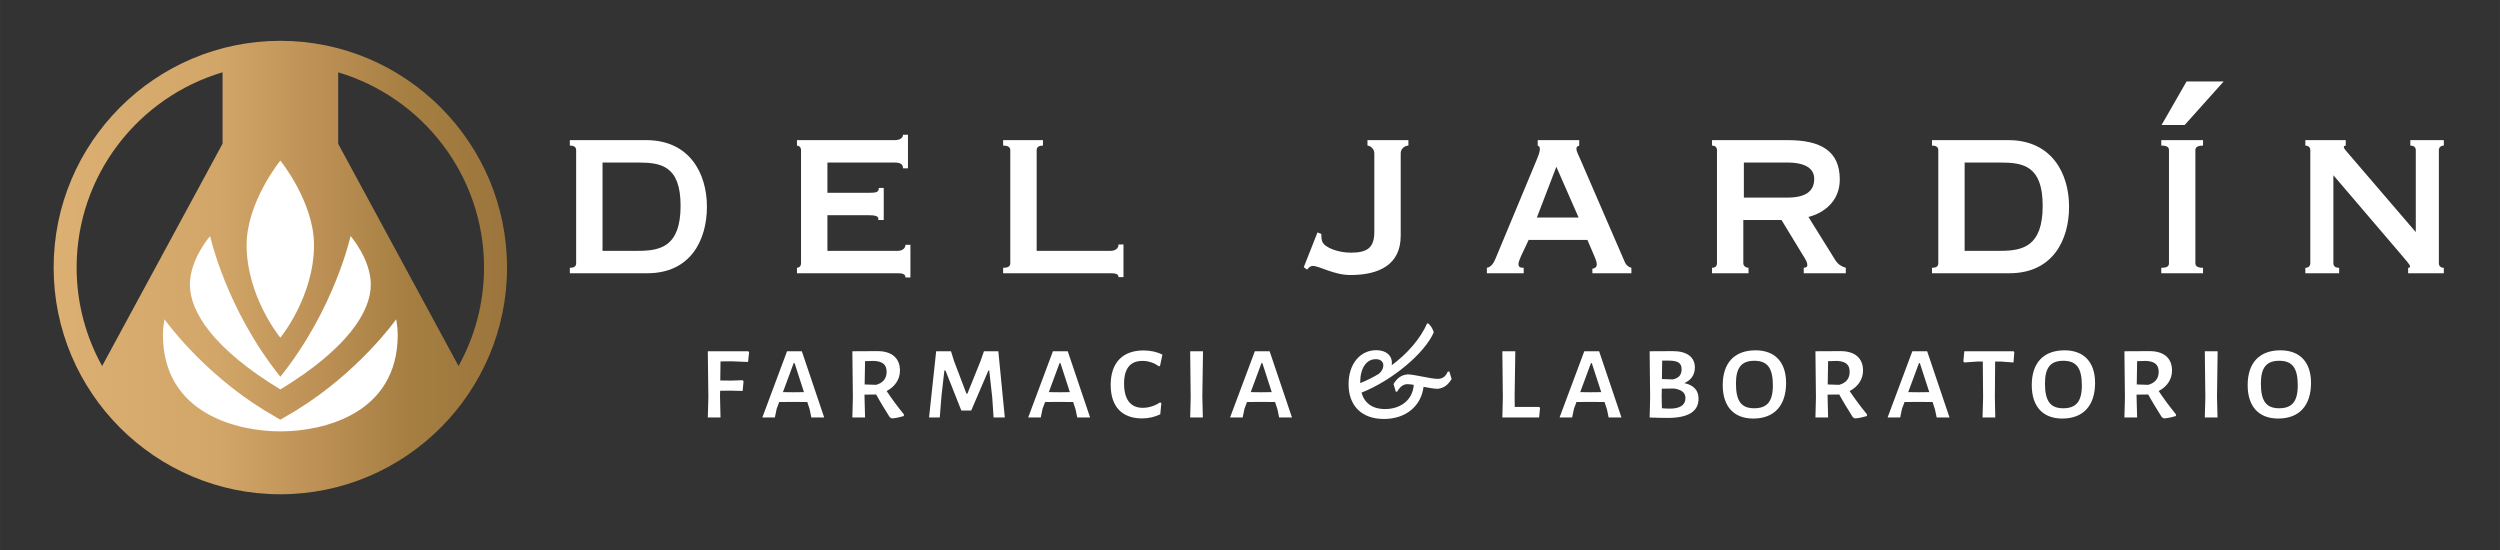 <?xml version="1.0" encoding="UTF-8"?>
<!DOCTYPE svg PUBLIC "-//W3C//DTD SVG 1.1//EN" "http://www.w3.org/Graphics/SVG/1.1/DTD/svg11.dtd">
<!-- Creator: CorelDRAW 2021 (64-Bit) -->
<svg xmlns="http://www.w3.org/2000/svg" xml:space="preserve" width="300px" height="66px" version="1.1" style="shape-rendering:geometricPrecision; text-rendering:geometricPrecision; image-rendering:optimizeQuality; fill-rule:evenodd; clip-rule:evenodd"
viewBox="0 0 59.031 12.987"
 xmlns:xlink="http://www.w3.org/1999/xlink"
 xmlns:xodm="http://www.corel.com/coreldraw/odm/2003">
 <rect x="0" y="0" width="59.031" height="12.987" fill="#333333" stroke="none"/>
 <defs>
  <style type="text/css">
   <![CDATA[
    .fil0 {fill:none}
    .fil3 {fill:white;fill-rule:nonzero}
    .fil1 {fill:white;fill-rule:nonzero}
    .fil2 {fill:url(#id0)}
   ]]>
  </style>
  <linearGradient id="id0" gradientUnits="userSpaceOnUse" x1="1.266" y1="6.317" x2="11.972" y2="6.317">
   <stop offset="0" style="stop-opacity:1; stop-color:#DCB073"/>
   <stop offset="0.361" style="stop-opacity:1; stop-color:#D2A668"/>
   <stop offset="0.612" style="stop-opacity:1; stop-color:#BA8E53"/>
   <stop offset="0.788" style="stop-opacity:1; stop-color:#A57E41"/>
   <stop offset="1" style="stop-opacity:1; stop-color:#9B753C"/>
  </linearGradient>
 </defs>
 <g id="Capa_x0020_1">
  <rect class="fil0" width="59.031" height="12.987"/>
  <g id="_2491872986848">
   <path class="fil1" d="M30.785 6.309l0.324 -0.821 0.091 0.036c0,0.063 0,0.157 0.039,0.213 0.059,0.101 0.337,0.229 0.655,0.229 0.37,0 0.557,-0.099 0.557,-0.485l0 -1.864c0,-0.107 -0.103,-0.179 -0.162,-0.179l0 -0.129 0.967 0 0 0.129c-0.084,0 -0.182,0.072 -0.182,0.179l0 1.949c0,0.686 -0.512,0.928 -1.187,0.928 -0.395,0 -0.726,-0.214 -0.889,-0.214 -0.064,0 -0.096,0.043 -0.136,0.086l-0.077 -0.057z"/>
   <path class="fil1" d="M36.289 5.137l0.986 0 -0.526 -1.199 -0.46 1.199zm-1.18 1.315l0 -0.129c0.104,-0.014 0.168,-0.129 0.2,-0.207l0.967 -2.321c0.052,-0.128 0.084,-0.207 0.084,-0.278 0,-0.058 -0.026,-0.065 -0.051,-0.079l0 -0.129 0.98 0 0 0.129c-0.027,0.014 -0.066,0.014 -0.066,0.079 0,0.056 0.045,0.136 0.091,0.242l1.051 2.428c0.039,0.086 0.097,0.122 0.156,0.136l0 0.129 -0.921 0 0 -0.108c0.038,0 0.104,-0.028 0.104,-0.099 0,-0.058 -0.021,-0.1 -0.047,-0.172l-0.174 -0.407 -1.388 0 -0.182 0.385c-0.032,0.08 -0.058,0.136 -0.058,0.186 0,0.072 0.045,0.086 0.123,0.086l0 0.129 -0.869 0z"/>
   <path class="fil1" d="M41.177 4.666l1.025 0c0.435,0 0.636,-0.15 0.636,-0.443 0,-0.235 -0.194,-0.385 -0.636,-0.385l-1.025 0 0 0.828zm1.038 -1.357c0.772,0 1.227,0.251 1.227,0.929 0,0.522 -0.383,0.793 -0.74,0.885l0.636 1.022c0.064,0.1 0.149,0.15 0.246,0.178l0 0.129 -0.993 0 0 -0.129c0.039,0 0.085,-0.014 0.085,-0.064 0,-0.058 -0.032,-0.121 -0.098,-0.222l-0.512 -0.842 -0.902 0 0 1.021c0,0.072 0.072,0.107 0.123,0.107l0 0.129 -0.862 0 0 -0.129c0.071,0 0.117,-0.035 0.117,-0.107l0 -2.67c0,-0.072 -0.046,-0.108 -0.117,-0.108l0 -0.129 1.79 0z"/>
   <path class="fil1" d="M46.39 5.923l0.844 0c0.532,0 0.999,-0.107 0.999,-1.064 0,-0.95 -0.467,-1.021 -0.999,-1.021l-0.844 0 0 2.085zm-0.771 0.529l0 -0.129c0.103,0 0.149,-0.035 0.149,-0.107l0 -2.67c0,-0.072 -0.046,-0.108 -0.149,-0.108l0 -0.129 1.803 0c1.019,0 1.434,0.779 1.434,1.572 0,0.793 -0.39,1.571 -1.408,1.571l-1.829 0z"/>
   <path class="fil1" d="M52.506 1.924l-0.921 1.028 -0.545 0 0.59 -1.028 0.876 0zm-1.473 4.528l0 -0.129c0.137,0 0.182,-0.035 0.182,-0.107l0 -2.67c0,-0.072 -0.045,-0.108 -0.182,-0.108l0 -0.129 0.986 0 0 0.129c-0.123,0 -0.181,0.036 -0.181,0.108l0 2.67c0,0.072 0.058,0.107 0.181,0.107l0 0.129 -0.986 0z"/>
   <path class="fil1" d="M54.435 6.452l0 -0.128c0.066,0 0.117,-0.036 0.117,-0.108l0 -2.67c0,-0.072 -0.051,-0.108 -0.117,-0.108l0 -0.129 0.954 0 0 0.129c-0.039,0.007 -0.045,0.014 -0.045,0.036 0,0.036 0.052,0.086 0.142,0.193l1.557 1.814 0 -1.935c0,-0.072 -0.051,-0.108 -0.129,-0.108l0 -0.129 0.791 0 0 0.129c-0.065,0 -0.117,0.036 -0.117,0.108l0 2.67c0,0.072 0.052,0.108 0.117,0.108l0 0.128 -0.843 0 0 -0.128c0.026,0 0.045,-0.008 0.045,-0.036 0,-0.036 -0.097,-0.143 -0.2,-0.265l-1.61 -1.885 0 2.078c0,0.072 0.053,0.108 0.136,0.108l0 0.128 -0.798 0z"/>
   <path class="fil1" d="M14.227 5.923l0.843 0c0.532,0 1,-0.107 1,-1.064 0,-0.95 -0.468,-1.021 -1,-1.021l-0.843 0 0 2.085zm-0.772 0.529l0 -0.129c0.103,0 0.149,-0.035 0.149,-0.107l0 -2.67c0,-0.072 -0.046,-0.108 -0.149,-0.108l0 -0.129 1.803 0c1.019,0 1.434,0.779 1.434,1.572 0,0.793 -0.39,1.571 -1.407,1.571l-1.83 0z"/>
   <path class="fil1" d="M21.439 3.974l-0.117 0c0,-0.1 -0.066,-0.136 -0.202,-0.136l-1.583 0 0 0.714 1 0c0.149,0 0.214,-0.014 0.214,-0.114l0.116 0 0 0.757 -0.13 0c0.026,-0.1 -0.083,-0.114 -0.253,-0.114l-0.947 0 0 0.842 1.661 0c0.104,0 0.182,-0.057 0.182,-0.143l0.117 0 0 0.772 -0.117 0c0,-0.086 -0.078,-0.1 -0.182,-0.1l-2.38 0 0 -0.129c0.045,0 0.096,-0.035 0.096,-0.107l0 -2.67c0,-0.072 -0.051,-0.108 -0.096,-0.108l0 -0.129 2.302 0c0.136,0 0.202,-0.056 0.202,-0.128l0.117 0 0 0.793z"/>
   <path class="fil1" d="M23.686 3.309l0.941 0 0 0.129c-0.098,0 -0.149,0.036 -0.149,0.108l0 2.377 1.751 0c0.104,0 0.182,-0.057 0.182,-0.15l0.117 0 0 0.771 -0.117 0c0,-0.078 -0.078,-0.092 -0.182,-0.092l-2.543 0 0 -0.129c0.117,0 0.169,-0.035 0.169,-0.107l0 -2.67c0,-0.072 -0.052,-0.108 -0.169,-0.108l0 -0.129z"/>
  </g>
  <g id="_2491872990016">
   <path class="fil2" d="M1.266 6.318c0,2.951 2.401,5.353 5.353,5.353 2.952,0 5.353,-2.402 5.353,-5.353 0,-2.952 -2.401,-5.354 -5.353,-5.354 -2.952,0 -5.353,2.402 -5.353,5.354zm0.543 0c0,-2.179 1.456,-4.021 3.446,-4.611l0 1.686 -2.844 5.25c-0.383,-0.69 -0.602,-1.482 -0.602,-2.325zm6.176 -2.922l0 -1.688c1.988,0.59 3.444,2.432 3.444,4.61 0,0.843 -0.22,1.635 -0.602,2.325 -0.605,-1.116 -2.842,-5.247 -2.842,-5.247z"/>
   <path class="fil3" d="M6.619 3.792c0,0 -0.796,0.978 -0.796,1.994 0,1.211 0.784,2.172 0.784,2.172 0,0 0.006,0.007 0.012,0.015 0.006,-0.008 0.012,-0.015 0.012,-0.015 0,0 0.783,-0.961 0.783,-2.172 0,-1.016 -0.795,-1.994 -0.795,-1.994z"/>
   <path class="fil3" d="M6.619 8.896c-1.285,-1.603 -1.658,-3.323 -1.658,-3.323 0,0 -0.478,0.548 -0.478,1.147 0,0.655 0.575,1.527 2.136,2.476 1.56,-0.949 2.136,-1.821 2.136,-2.476 0,-0.599 -0.478,-1.147 -0.478,-1.147 0,0 -0.373,1.72 -1.658,3.323z"/>
   <path class="fil3" d="M6.619 9.911l-0.373 -0.22c-1.494,-0.918 -2.362,-2.151 -2.362,-2.151 0,0 -0.037,0.183 -0.037,0.361 0,1.885 1.785,2.285 2.772,2.285 0.996,0 2.772,-0.4 2.772,-2.285 0,-0.178 -0.037,-0.361 -0.037,-0.361 0,0 -0.869,1.233 -2.362,2.151l-0.373 0.22z"/>
  </g>
  <g id="_2491872988384">
   <polygon class="fil1" points="17.007,8.984 17.257,8.987 17.535,8.978 17.557,9.003 17.535,9.231 17.232,9.224 17.004,9.227 17.001,9.362 17.013,9.858 16.713,9.858 16.726,9.39 16.713,8.294 17.669,8.294 17.688,8.319 17.663,8.547 17.272,8.531 17.013,8.534 "/>
   <path class="fil1" d="M18.762 8.575l-0.022 0 -0.253 0.684 0.247 0.003 0.249 -0.003 -0.221 -0.684zm0.396 1.283l-0.04 -0.193 -0.056 -0.172 -0.35 -0.003 -0.313 0.003 -0.059 0.156 -0.044 0.209 -0.296 0 0.584 -1.564 0.349 0 0.528 1.564 -0.303 0z"/>
   <path class="fil1" d="M20.688 9.087c0.162,-0.047 0.247,-0.147 0.247,-0.309 0,-0.172 -0.1,-0.247 -0.303,-0.256l-0.206 0.006 -0.01 0.55 0.272 0.009zm0.656 0.699l-0.003 0.038c-0.094,0.028 -0.188,0.05 -0.284,0.056l-0.048 -0.028c-0.109,-0.175 -0.221,-0.353 -0.321,-0.537l-0.275 0.003 0 0.044 0.013 0.496 -0.3 0 0.012 -0.468 -0.012 -1.096 0.593 -0.003c0.338,0 0.531,0.165 0.531,0.459 0,0.206 -0.115,0.378 -0.315,0.484 0.125,0.187 0.262,0.371 0.409,0.552z"/>
   <polygon class="fil1" points="23.461,9.858 23.429,9.384 23.358,8.747 23.339,8.747 22.933,9.693 22.699,9.693 22.324,8.747 22.299,8.747 22.23,9.356 22.19,9.858 21.937,9.858 22.105,8.294 22.455,8.294 22.527,8.525 22.82,9.296 22.842,9.296 23.154,8.522 23.233,8.294 23.573,8.294 23.726,9.858 "/>
   <path class="fil1" d="M25.04 8.575l-0.022 0 -0.253 0.684 0.247 0.003 0.25 -0.003 -0.222 -0.684zm0.397 1.283l-0.041 -0.193 -0.056 -0.172 -0.35 -0.003 -0.312 0.003 -0.06 0.156 -0.043 0.209 -0.297 0 0.584 -1.564 0.35 0 0.528 1.564 -0.303 0z"/>
   <path class="fil1" d="M27.447 8.375l-0.056 0.265 -0.028 0.01c-0.1,-0.078 -0.241,-0.128 -0.39,-0.128 -0.278,0 -0.431,0.172 -0.431,0.537 0,0.375 0.156,0.571 0.44,0.571 0.144,0 0.297,-0.05 0.409,-0.128l0.031 0.016 -0.025 0.265c-0.134,0.063 -0.268,0.097 -0.431,0.097 -0.478,0 -0.74,-0.284 -0.74,-0.793 0,-0.521 0.281,-0.812 0.775,-0.812 0.168,0 0.321,0.034 0.446,0.1z"/>
   <polygon class="fil1" points="28.402,9.858 28.103,9.858 28.115,9.39 28.103,8.294 28.406,8.294 28.39,9.362 "/>
   <path class="fil1" d="M29.808 8.575l-0.022 0 -0.253 0.684 0.246 0.003 0.25 -0.003 -0.221 -0.684zm0.396 1.283l-0.04 -0.193 -0.057 -0.172 -0.349 -0.003 -0.313 0.003 -0.059 0.156 -0.044 0.209 -0.297 0 0.585 -1.564 0.349 0 0.528 1.564 -0.303 0z"/>
   <path class="fil1" d="M32.118 9.028l0 0.018c0.149,-0.059 0.293,-0.131 0.434,-0.215 0.09,-0.072 0.115,-0.156 0.112,-0.216 -0.009,-0.09 -0.081,-0.134 -0.178,-0.134 -0.225,0 -0.368,0.216 -0.368,0.547zm2.158 -0.078c-0.085,0.137 -0.175,0.212 -0.328,0.231 -0.081,0 -0.206,-0.022 -0.334,-0.047 -0.057,0.453 -0.416,0.759 -0.937,0.759 -0.525,0 -0.834,-0.312 -0.834,-0.822 0,-0.487 0.281,-0.802 0.653,-0.802 0.24,0 0.371,0.131 0.371,0.297 0,0.018 -0.003,0.037 -0.006,0.059 0.375,-0.278 0.675,-0.625 0.837,-0.987l0.028 0c0.066,0.062 0.106,0.128 0.128,0.212 -0.215,0.491 -0.974,1.131 -1.705,1.421 0.065,0.238 0.247,0.388 0.556,0.388 0.378,0 0.655,-0.225 0.677,-0.572 -0.059,-0.009 -0.112,-0.016 -0.146,-0.016 -0.097,0 -0.175,0.054 -0.244,0.175l-0.034 0.003 -0.053 -0.181c0.084,-0.14 0.178,-0.212 0.331,-0.228 0.162,0 0.543,0.106 0.709,0.106 0.112,0 0.19,-0.05 0.24,-0.171l0.038 -0.003 0.053 0.178z"/>
   <polygon class="fil1" points="36.342,9.858 35.474,9.858 35.486,9.39 35.474,8.294 35.78,8.294 35.764,9.362 35.767,9.609 36.345,9.609 36.364,9.633 "/>
   <path class="fil1" d="M37.587 8.575l-0.021 0 -0.253 0.684 0.246 0.003 0.25 -0.003 -0.222 -0.684zm0.397 1.283l-0.04 -0.193 -0.057 -0.172 -0.35 -0.003 -0.312 0.003 -0.059 0.156 -0.044 0.209 -0.297 0 0.584 -1.564 0.35 0 0.528 1.564 -0.303 0z"/>
   <path class="fil1" d="M39.398 8.515l-0.15 0 -0.006 0.435 0.256 0.009c0.138,-0.031 0.209,-0.1 0.209,-0.241 0,-0.146 -0.087,-0.203 -0.309,-0.203zm0.4 0.887c0,-0.131 -0.091,-0.199 -0.266,-0.228l-0.293 0.004 -0.003 0.184 0.006 0.278c0.066,0.006 0.134,0.009 0.184,0.009 0.238,0 0.372,-0.081 0.372,-0.247zm0.309 0.013c0,0.309 -0.256,0.453 -0.728,0.453 -0.103,0 -0.29,-0.003 -0.427,-0.01l0.012 -0.468 -0.012 -1.096 0.549 -0.003c0.322,0 0.519,0.134 0.519,0.387 0,0.175 -0.094,0.303 -0.25,0.368 0.218,0.047 0.337,0.166 0.337,0.369z"/>
   <path class="fil1" d="M40.99 9.056c0,0.425 0.134,0.584 0.431,0.584 0.3,0 0.441,-0.153 0.441,-0.54 0,-0.419 -0.135,-0.581 -0.438,-0.581 -0.296,0 -0.434,0.153 -0.434,0.537zm1.184 -0.016c0,0.54 -0.281,0.843 -0.775,0.843 -0.462,0 -0.721,-0.287 -0.721,-0.79 0,-0.525 0.278,-0.821 0.775,-0.821 0.459,0 0.721,0.281 0.721,0.768z"/>
   <path class="fil1" d="M43.429 9.087c0.162,-0.047 0.246,-0.147 0.246,-0.309 0,-0.172 -0.099,-0.247 -0.302,-0.256l-0.207 0.006 -0.009 0.55 0.272 0.009zm0.656 0.699l-0.003 0.038c-0.094,0.028 -0.188,0.05 -0.285,0.056l-0.047 -0.028c-0.109,-0.175 -0.221,-0.353 -0.321,-0.537l-0.275 0.003 0 0.044 0.012 0.496 -0.299 0 0.012 -0.468 -0.012 -1.096 0.593 -0.003c0.337,0 0.531,0.165 0.531,0.459 0,0.206 -0.116,0.378 -0.316,0.484 0.125,0.187 0.263,0.371 0.41,0.552z"/>
   <path class="fil1" d="M45.333 8.575l-0.022 0 -0.253 0.684 0.247 0.003 0.25 -0.003 -0.222 -0.684zm0.397 1.283l-0.041 -0.193 -0.056 -0.172 -0.35 -0.003 -0.312 0.003 -0.059 0.156 -0.044 0.209 -0.297 0 0.584 -1.564 0.35 0 0.528 1.564 -0.303 0z"/>
   <polygon class="fil1" points="47.544,8.559 47.241,8.537 47.11,8.537 47.104,9.362 47.113,9.858 46.813,9.858 46.826,9.39 46.819,8.537 46.691,8.537 46.382,8.559 46.36,8.534 46.382,8.294 47.547,8.294 47.563,8.319 "/>
   <path class="fil1" d="M48.287 9.056c0,0.425 0.134,0.584 0.431,0.584 0.299,0 0.44,-0.153 0.44,-0.54 0,-0.419 -0.134,-0.581 -0.437,-0.581 -0.297,0 -0.434,0.153 -0.434,0.537zm1.183 -0.016c0,0.54 -0.281,0.843 -0.774,0.843 -0.462,0 -0.721,-0.287 -0.721,-0.79 0,-0.525 0.277,-0.821 0.774,-0.821 0.459,0 0.721,0.281 0.721,0.768z"/>
   <path class="fil1" d="M50.725 9.087c0.163,-0.047 0.247,-0.147 0.247,-0.309 0,-0.172 -0.1,-0.247 -0.303,-0.256l-0.206 0.006 -0.009 0.55 0.271 0.009zm0.656 0.699l-0.003 0.038c-0.094,0.028 -0.187,0.05 -0.284,0.056l-0.047 -0.028c-0.109,-0.175 -0.222,-0.353 -0.322,-0.537l-0.275 0.003 0 0.044 0.013 0.496 -0.3 0 0.012 -0.468 -0.012 -1.096 0.593 -0.003c0.338,0 0.531,0.165 0.531,0.459 0,0.206 -0.115,0.378 -0.315,0.484 0.125,0.187 0.262,0.371 0.409,0.552z"/>
   <polygon class="fil1" points="52.361,9.858 52.061,9.858 52.074,9.39 52.061,8.294 52.364,8.294 52.349,9.362 "/>
   <path class="fil1" d="M53.385 9.056c0,0.425 0.134,0.584 0.431,0.584 0.3,0 0.44,-0.153 0.44,-0.54 0,-0.419 -0.134,-0.581 -0.437,-0.581 -0.296,0 -0.434,0.153 -0.434,0.537zm1.184 -0.016c0,0.54 -0.281,0.843 -0.775,0.843 -0.462,0 -0.721,-0.287 -0.721,-0.79 0,-0.525 0.278,-0.821 0.774,-0.821 0.46,0 0.722,0.281 0.722,0.768z"/>
  </g>
 </g>
</svg>
